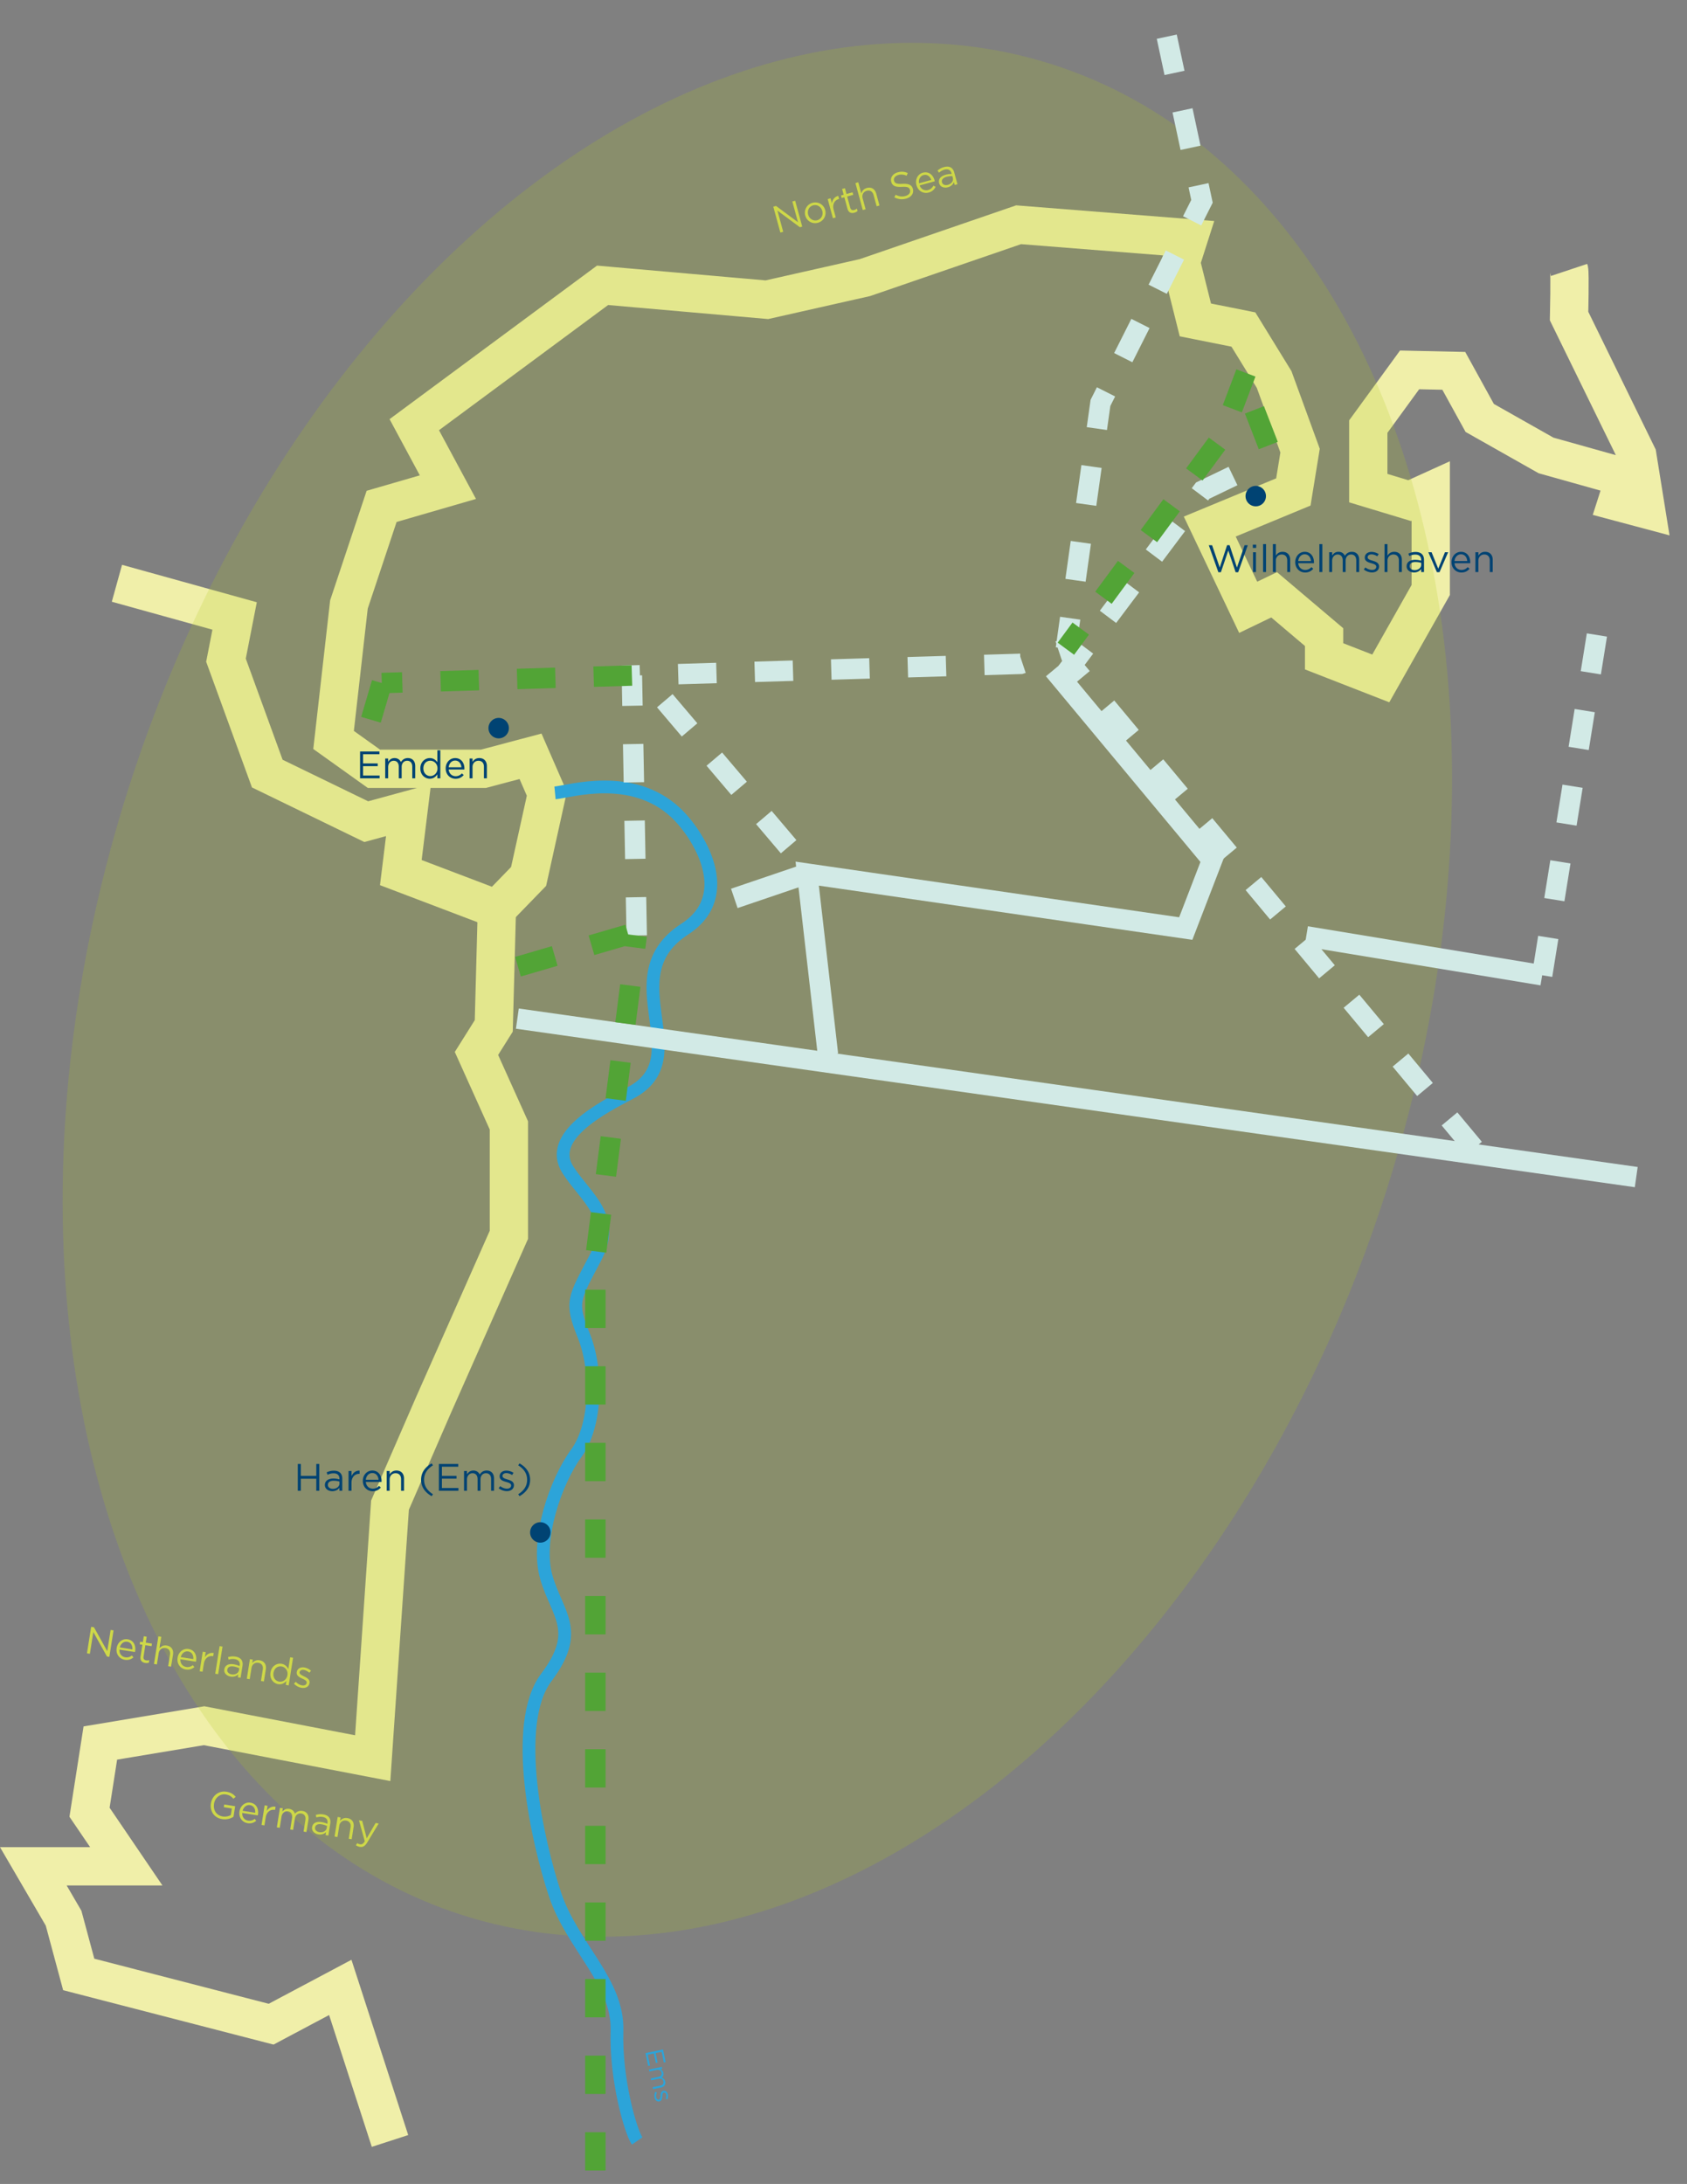<svg xmlns="http://www.w3.org/2000/svg" viewBox="0 0 661.057 855.387"><rect x="0" y="0" width="661.057" height="855.387" fill="#808080" stroke="none"/><defs><style>.cls-2{fill:#004373}.cls-3{stroke:#52a436}.cls-3,.cls-5,.cls-6,.cls-7{fill:none}.cls-3,.cls-6{stroke-dasharray:15 15}.cls-3,.cls-6,.cls-7{stroke-miterlimit:10;stroke-width:8px}.cls-8{fill:#ced848}.cls-9{fill:#2ca4d9}.cls-5{stroke:#f0efa9;stroke-width:15px}.cls-6,.cls-7{stroke:#d2eae6}</style></defs><g style="isolation:isolate"><g id="Details"><g id="Nordsee-Ruhr-Link"><g id="Grenzen-6" data-name="Grenzen"><path d="M614.85 105.722c.376 1.13 0 18.07 0 18.07l26.729 54.589 3.388 21.082-11.294-3.012 3.012-9.411-30.87-8.66-25.977-14.682-10.165-18.447-17.318-.376-16.188 22.212v24.094l16.188 4.894 8.283-3.765v38.777l-19.577 34.635-22.211-8.66v-7.528l-19.577-16.565-10.165 4.894-15.058-31.624 32.753-13.552 2.635-16.189-10.165-27.858-12.047-19.577-18.823-3.765-5.647-22.588 3.011-9.411-66.635-5.271-60.235 20.706-38.4 8.659-64.376-5.647-73.788 54.588 13.176 24.47-25.976 7.53-12.8 38.4-6.024 53.082 15.812 11.294h42.918l18.447-4.894 6.4 14.682-7.153 32.377-12.424 12.8-37.647-14.306 3.012-24.47-16.565 4.517-38.776-18.824-16.188-44.423 3.388-17.318-46.118-12.8" class="cls-5"/><path d="m194.71 356.074-1.228 45.747-6.777 10.786 12.706 28.189v42.839l-29.647 66.918-16.94 38.964-6.777 99.106-66.07-12.706-40.66 6.776-4.235 27.106 14.4 21.177H13.06l11.859 20.33 5.929 22.023 75.388 19.482 27.106-14.4 19.482 60.14" class="cls-5"/></g><g id="Region-7" data-name="Region"><ellipse cx="296.768" cy="387.66" rx="380.415" ry="258.733" style="fill:#b0cb21;mix-blend-mode:multiply;opacity:.2" transform="rotate(-72.332 296.768 387.66)"/><path d="m260.503 274.448 49.283 58.083" class="cls-6"/></g><g id="Leitungen-7" data-name="Leitungen"><path d="M217.482 310.553c5.93-.565 30.044-8.188 47.153 7.624 8.711 8.05 24.372 32.35 3.67 45.74-28.81 18.636 5.177 50.26-21.189 64.113-10.938 5.747-33.036 17.017-24.552 30.193 7.163 11.125 19.2 18.353 10.73 34.447-8.471 16.094-9.883 17.224-4.518 30.494s5.122 35.012-2.945 46.024-16 33.882-11.751 48.564 13.822 20.894 0 39.247-3.375 64.66 3.402 84.988c6.776 20.33 24.847 34.165 24.282 53.365s5.365 39.53 7.906 43.2" style="fill:none;stroke:#2ca4d9;stroke-width:5px"/><path d="m491.554 160.534 7.742 19.933M149.605 267.527l-6.382 21.662" class="cls-3"/><path d="m641.17 461.033-140.313-19.865-100.277-14.196-98.42-13.934-99.429-14.077M324.44 413.038l-8.135-70.862 148.334 21.51 10.336-26.83-62.041-74.543M287.744 351.874l28.561-9.698" class="cls-7"/><path d="M604.305 381.988 628.022 234.6" class="cls-6"/><path d="m511.853 366.741 92.452 15.247" class="cls-7"/><path d="m483.154 186.444-11.88 5.72-51.346 68.413 159.812 191.76M249.503 366.412l-1.89-101.828 152.268-4.572 17.789-5.93 13.553-96.282 39.776-78.951-13.8-64.484" class="cls-6"/><path d="m488.214 146.072-9.651 25.432-60.893 82.579M247.613 264.584l-98.008 2.943M233.294 850.128V492.67l16.209-126.258M202.97 378.623l50.933-14.851" class="cls-3"/></g><g id="Labels-7" data-name="Labels"><path d="M473.674 213.551h1.29l3 8.746 2.88-8.775h.975l2.88 8.775 2.999-8.746h1.245l-3.75 10.576h-1.005l-2.88-8.52-2.895 8.52h-.99zM490.924 213.327h1.32v1.275h-1.32zm.075 2.97h1.155v7.754h-1.155zM494.944 213.102h1.154v10.95h-1.154zM498.783 213.102h1.155v4.545c.51-.84 1.32-1.515 2.655-1.515 1.875 0 2.97 1.26 2.97 3.105v4.814h-1.155v-4.53c0-1.44-.78-2.34-2.145-2.34-1.334 0-2.325.976-2.325 2.431v4.44h-1.155zM507.543 220.197v-.03c0-2.236 1.575-4.035 3.72-4.035 2.295 0 3.615 1.83 3.615 4.094 0 .15 0 .24-.015.375h-6.15c.165 1.68 1.35 2.625 2.73 2.625 1.065 0 1.815-.434 2.444-1.094l.721.644c-.78.87-1.725 1.455-3.195 1.455-2.13 0-3.87-1.635-3.87-4.034m6.165-.45c-.12-1.41-.93-2.64-2.475-2.64-1.35 0-2.37 1.125-2.52 2.64zM517.008 213.102h1.155v10.95h-1.155zM520.848 216.297h1.156v1.304c.51-.764 1.199-1.47 2.505-1.47 1.26 0 2.069.675 2.489 1.545.556-.854 1.38-1.544 2.73-1.544 1.784 0 2.88 1.2 2.88 3.12v4.8h-1.155v-4.53c0-1.5-.75-2.34-2.01-2.34-1.17 0-2.145.87-2.145 2.4v4.47h-1.14v-4.56c0-1.455-.765-2.31-1.995-2.31s-2.16 1.02-2.16 2.445v4.424h-1.155zM534.423 223.061l.585-.824c.84.63 1.77.99 2.685.99.93 0 1.605-.48 1.605-1.23v-.03c0-.78-.915-1.08-1.935-1.366-1.215-.344-2.565-.764-2.565-2.19v-.03c0-1.334 1.11-2.22 2.64-2.22.945 0 1.994.33 2.79.855l-.525.87c-.72-.464-1.545-.75-2.295-.75-.915 0-1.5.48-1.5 1.125v.03c0 .736.96 1.02 1.995 1.336 1.2.36 2.49.825 2.49 2.22v.03c0 1.47-1.215 2.325-2.76 2.325-1.11 0-2.34-.436-3.21-1.14M542.538 213.102h1.155v4.545c.51-.84 1.32-1.515 2.654-1.515 1.875 0 2.97 1.26 2.97 3.105v4.814h-1.154v-4.53c0-1.44-.78-2.34-2.146-2.34-1.335 0-2.324.976-2.324 2.431v4.44h-1.155zM551.193 221.801v-.03c0-1.635 1.35-2.505 3.315-2.505.99 0 1.695.136 2.384.33v-.27c0-1.395-.854-2.114-2.31-2.114-.914 0-1.634.24-2.354.57l-.345-.945c.855-.39 1.695-.645 2.82-.645 1.095 0 1.934.285 2.505.855.525.525.795 1.275.795 2.264v4.74h-1.11v-1.17c-.54.706-1.44 1.335-2.805 1.335-1.44 0-2.895-.825-2.895-2.415m5.715-.6v-.75a8 8 0 0 0-2.28-.33c-1.455 0-2.265.63-2.265 1.605v.03c0 .975.9 1.545 1.95 1.545 1.425 0 2.595-.87 2.595-2.1M559.698 216.297h1.274l2.61 6.434 2.626-6.434h1.244l-3.374 7.814h-1.02zM568.787 220.197v-.03c0-2.236 1.575-4.035 3.72-4.035 2.296 0 3.615 1.83 3.615 4.094 0 .15 0 .24-.015.375h-6.15c.165 1.68 1.35 2.625 2.73 2.625 1.065 0 1.815-.434 2.445-1.094l.72.644c-.78.87-1.725 1.455-3.195 1.455-2.13 0-3.87-1.635-3.87-4.034m6.165-.45c-.12-1.41-.93-2.64-2.475-2.64-1.35 0-2.37 1.125-2.52 2.64zM578.147 216.297h1.156v1.35c.51-.84 1.319-1.515 2.654-1.515 1.875 0 2.97 1.26 2.97 3.105v4.814h-1.155v-4.53c0-1.44-.78-2.34-2.145-2.34-1.335 0-2.324.976-2.324 2.431v4.44h-1.156zM141.091 294.337h7.59v1.08h-6.405v3.585h5.73v1.08h-5.73v3.675h6.48v1.08h-7.665zM150.946 297.082h1.155v1.304c.51-.764 1.2-1.47 2.505-1.47 1.26 0 2.07.675 2.49 1.546.555-.855 1.38-1.545 2.73-1.545 1.785 0 2.88 1.2 2.88 3.12v4.8h-1.155v-4.53c0-1.5-.75-2.34-2.01-2.34-1.17 0-2.145.87-2.145 2.4v4.47h-1.14v-4.56c0-1.455-.765-2.31-1.995-2.31s-2.16 1.02-2.16 2.445v4.425h-1.155zM164.716 300.982v-.03c0-2.535 1.845-4.035 3.705-4.035 1.44 0 2.37.78 2.97 1.65v-4.68h1.155v10.95h-1.155v-1.56c-.63.93-1.545 1.725-2.97 1.725-1.86 0-3.705-1.47-3.705-4.02m6.72-.016v-.029c0-1.785-1.365-2.985-2.805-2.985-1.5 0-2.73 1.11-2.73 2.985v.03c0 1.83 1.26 3 2.73 3 1.44 0 2.805-1.215 2.805-3M174.645 300.982v-.03c0-2.236 1.576-4.035 3.721-4.035 2.295 0 3.614 1.83 3.614 4.094 0 .15 0 .24-.014.375h-6.15c.164 1.681 1.35 2.625 2.73 2.625 1.064 0 1.814-.434 2.444-1.094l.72.644c-.78.87-1.725 1.455-3.195 1.455-2.13 0-3.87-1.634-3.87-4.034m6.165-.45c-.12-1.41-.93-2.64-2.474-2.64-1.35 0-2.37 1.125-2.52 2.64zM184.006 297.082h1.155v1.35c.51-.84 1.32-1.515 2.654-1.515 1.875 0 2.97 1.26 2.97 3.105v4.815h-1.154v-4.53c0-1.44-.78-2.34-2.146-2.34-1.335 0-2.324.975-2.324 2.43v4.44h-1.155zM116.69 573.39h1.186v4.665h6.06v-4.665h1.184v10.5h-1.185v-4.724h-6.06v4.724h-1.184zM127.31 581.64v-.03c0-1.635 1.35-2.505 3.316-2.505.99 0 1.695.136 2.385.33v-.27c0-1.395-.855-2.115-2.31-2.115-.916 0-1.635.24-2.355.57l-.345-.945c.855-.39 1.695-.644 2.82-.644 1.094 0 1.935.285 2.504.854.525.526.795 1.276.795 2.265v4.74h-1.11v-1.17c-.54.705-1.44 1.335-2.804 1.335-1.44 0-2.895-.825-2.895-2.415m5.716-.6v-.75a8 8 0 0 0-2.28-.33c-1.455 0-2.265.63-2.265 1.605v.03c0 .975.9 1.545 1.95 1.545 1.425 0 2.595-.87 2.595-2.1M136.58 576.135h1.156v2.026c.57-1.29 1.694-2.22 3.165-2.16v1.245h-.09c-1.695 0-3.075 1.215-3.075 3.554v3.09h-1.155zM142.176 580.036v-.03c0-2.236 1.574-4.036 3.72-4.036 2.294 0 3.615 1.83 3.615 4.095 0 .15 0 .24-.016.375h-6.15c.166 1.68 1.35 2.625 2.73 2.625 1.065 0 1.815-.434 2.445-1.095l.72.645c-.78.87-1.725 1.455-3.195 1.455-2.13 0-3.87-1.635-3.87-4.034m6.165-.45c-.12-1.41-.931-2.64-2.475-2.64-1.35 0-2.37 1.125-2.52 2.64zM151.536 576.135h1.155v1.351c.51-.84 1.32-1.516 2.655-1.516 1.875 0 2.97 1.26 2.97 3.106v4.814h-1.155v-4.53c0-1.44-.78-2.34-2.146-2.34-1.335 0-2.324.976-2.324 2.43v4.44h-1.155zM165.005 579.586c0-2.76 1.485-4.92 4.155-6.42l.495.764c-2.28 1.455-3.48 3.255-3.48 5.656 0 2.399 1.2 4.199 3.48 5.654l-.495.766c-2.67-1.5-4.155-3.66-4.155-6.42M171.98 573.39h7.59v1.08h-6.405v3.585h5.73v1.08h-5.73v3.675h6.48v1.08h-7.665zM181.836 576.135h1.155v1.305c.51-.765 1.2-1.47 2.505-1.47 1.26 0 2.07.675 2.49 1.545.555-.854 1.379-1.545 2.73-1.545 1.784 0 2.88 1.2 2.88 3.12v4.8h-1.156v-4.53c0-1.499-.75-2.34-2.01-2.34-1.17 0-2.145.87-2.145 2.4v4.47h-1.14v-4.56c0-1.454-.764-2.31-1.995-2.31-1.23 0-2.159 1.02-2.159 2.446v4.424h-1.155zM195.41 582.9l.585-.824c.84.63 1.77.99 2.685.99.93 0 1.605-.48 1.605-1.23v-.03c0-.78-.915-1.08-1.935-1.366-1.214-.345-2.565-.765-2.565-2.19v-.03c0-1.335 1.11-2.22 2.64-2.22.945 0 1.995.33 2.79.855l-.525.87c-.72-.465-1.545-.75-2.295-.75-.915 0-1.5.48-1.5 1.125v.03c0 .736.96 1.02 1.995 1.336 1.2.36 2.49.825 2.49 2.22v.03c0 1.47-1.215 2.325-2.76 2.325-1.11 0-2.34-.436-3.21-1.14M203.075 585.24c2.28-1.455 3.48-3.255 3.48-5.654s-1.2-4.2-3.48-5.656l.495-.764c2.67 1.5 4.155 3.66 4.155 6.42s-1.485 4.92-4.155 6.42z" class="cls-2"/><path d="m259.796 802.718 1.036 4.95-.704.148-.875-4.178-2.338.49.782 3.737-.704.147-.782-3.737-2.397.502.885 4.227-.705.147-1.046-5zM259.351 809.524l.158.754-.85.178c.567.227 1.122.582 1.3 1.432.172.823-.158 1.443-.668 1.835.633.245 1.196.69 1.38 1.57.244 1.165-.39 2.043-1.642 2.304l-3.13.656-.158-.754 2.955-.618c.978-.205 1.422-.809 1.25-1.63-.16-.764-.858-1.28-1.856-1.072l-2.916.61-.156-.743 2.974-.622c.95-.199 1.402-.815 1.234-1.617s-.96-1.27-1.889-1.075l-2.886.604-.157-.753zM256.793 819.305l.618.27c-.296.634-.404 1.289-.28 1.886.128.606.532.981 1.022.88l.02-.005c.508-.107.579-.744.626-1.449.058-.84.149-1.777 1.078-1.971l.02-.004c.87-.183 1.598.42 1.807 1.419a3.54 3.54 0 0 1-.176 1.936l-.64-.224c.206-.533.279-1.11.176-1.599-.124-.597-.517-.913-.938-.824l-.02.004c-.478.1-.534.764-.598 1.483-.07.831-.198 1.736-1.108 1.927l-.02.004c-.958.2-1.681-.475-1.892-1.484a3.55 3.55 0 0 1 .305-2.249" class="cls-9"/><path d="M496.07 194.318a3.997 3.997 0 0 1-4 3.996c-2.21 0-4-1.787-4-3.996a4 4 0 0 1 4-4.004c2.209 0 4 1.787 4 4.004M199.411 285.193a3.997 3.997 0 0 1-4 3.996c-2.209 0-4-1.787-4-3.996a4 4 0 0 1 4-4.004c2.21 0 4 1.787 4 4.004M215.725 600.21a3.997 3.997 0 0 1-4 3.997c-2.21 0-4-1.788-4-3.996a4 4 0 0 1 4-4.004c2.209 0 4 1.787 4 4.004" class="cls-2"/><g id="Labels_EN" data-name="Labels EN"><path d="m82.65 706.33.006-.03c.452-2.843 2.94-5.03 6.05-4.536 1.749.279 2.75.953 3.649 1.993l-.897.768c-.69-.824-1.5-1.454-2.967-1.686-2.296-.366-4.249 1.314-4.616 3.626l-.005.029c-.393 2.473.9 4.562 3.418 4.963 1.185.188 2.355-.097 3.158-.562l.409-2.578-3.155-.5.167-1.053 4.28.681-.655 4.133a6.36 6.36 0 0 1-4.415.923c-3.259-.518-4.897-3.208-4.426-6.171M93.843 709.49l.004-.028c.352-2.208 2.189-3.739 4.308-3.403 2.266.36 3.282 2.375 2.927 4.612a3 3 0 0 1-.073.368l-6.074-.965c-.1 1.685.921 2.805 2.284 3.02 1.052.167 1.86-.143 2.586-.697l.61.75c-.906.737-1.931 1.166-3.383.936-2.104-.334-3.566-2.222-3.189-4.592m6.159.524c.103-1.412-.504-2.753-2.03-2.995-1.333-.212-2.517.739-2.903 2.211zM103.699 707.108l1.14.18-.318 2.002c.766-1.185 2.023-1.927 3.466-1.637l-.196 1.23-.09-.014c-1.673-.267-3.227.717-3.594 3.027l-.485 3.052-1.14-.182zM109.699 708.061l1.14.182-.204 1.288c.623-.675 1.416-1.264 2.704-1.059 1.245.199 1.938.992 2.216 1.917.683-.756 1.605-1.31 2.94-1.097 1.762.28 2.656 1.637 2.354 3.534l-.753 4.74-1.141-.182.71-4.474c.236-1.48-.373-2.428-1.617-2.626-1.155-.184-2.255.522-2.495 2.034l-.702 4.414-1.125-.179.715-4.503c.229-1.437-.392-2.402-1.607-2.594-1.215-.194-2.294.669-2.517 2.076l-.695 4.37-1.14-.182zM122.3 715.637l.005-.029c.257-1.614 1.727-2.262 3.667-1.954.978.156 1.653.4 2.303.7l.042-.265c.22-1.378-.512-2.224-1.949-2.453-.903-.142-1.651-.018-2.414.195l-.193-.988c.906-.252 1.775-.37 2.886-.194 1.081.172 1.866.585 2.34 1.236.436.602.585 1.385.43 2.363l-.744 4.68-1.097-.173.184-1.156c-.643.612-1.632 1.092-2.98.878-1.421-.225-2.729-1.27-2.48-2.84m5.738.306.119-.741a8 8 0 0 0-2.2-.684c-1.438-.228-2.337.267-2.49 1.229l-.004.03c-.153.963.646 1.667 1.684 1.832 1.407.224 2.699-.452 2.891-1.666M132.32 711.656l1.14.182-.211 1.334c.635-.751 1.54-1.29 2.86-1.081 1.85.294 2.735 1.71 2.445 3.534l-.755 4.754-1.14-.181.71-4.475c.226-1.42-.403-2.432-1.752-2.647-1.318-.21-2.448.598-2.676 2.036l-.697 4.384-1.14-.18zM147.178 714.017l1.214.193-4.472 7.4c-.903 1.481-1.735 1.941-2.89 1.758-.638-.1-1.09-.31-1.57-.645l.53-.842c.338.252.666.394 1.155.472.681.109 1.167-.179 1.799-1.187l-2.27-8.182 1.26.2 1.77 6.827zM303.023 80.955l1.07-.292 8.597 6.378-2.215-8.118 1.115-.305 2.763 10.13-.912.248-8.806-6.52 2.265 8.305-1.113.304zM315.557 84.44l-.007-.03c-.577-2.112.583-4.358 2.84-4.973 2.243-.612 4.374.703 4.95 2.817l.008.028c.578 2.113-.597 4.36-2.855 4.976-2.243.613-4.36-.707-4.936-2.819m6.657-1.816-.01-.03c-.438-1.606-1.997-2.595-3.574-2.165-1.62.443-2.375 2.063-1.946 3.641l.008.028c.439 1.607 1.98 2.585 3.558 2.156 1.62-.443 2.393-2.053 1.964-3.63M324.338 77.985l1.114-.304.533 1.954c.211-1.394 1.05-2.587 2.485-2.917l.328 1.202-.087.023c-1.636.446-2.647 1.981-2.03 4.238l.812 2.982-1.114.303zM332.089 81.779l-1.232-4.515-1.042.285-.268-.985 1.042-.284-.616-2.258 1.115-.304.616 2.257 2.373-.647.269.985-2.374.648 1.193 4.369c.248.912.846 1.106 1.597.901a2.4 2.4 0 0 0 1.014-.556l.26.955c-.334.308-.722.539-1.258.685-1.2.327-2.274-.017-2.69-1.536M335.204 71.71l1.114-.304 1.196 4.385c.272-.946.874-1.81 2.163-2.161 1.808-.495 3.196.433 3.682 2.213l1.267 4.645-1.114.305-1.19-4.371c-.38-1.39-1.37-2.052-2.687-1.693-1.289.352-1.986 1.553-1.603 2.957l1.168 4.282-1.114.305zM350.46 77.311l.48-1.033c1.318.667 2.461.868 3.864.485 1.36-.37 2.06-1.339 1.789-2.338l-.008-.028c-.257-.941-.91-1.338-3.158-1.206-2.47.128-3.746-.331-4.2-1.996l-.007-.03c-.435-1.59.649-3.146 2.574-3.671 1.475-.403 2.646-.272 3.9.274l-.426 1.064c-1.15-.51-2.181-.587-3.223-.303-1.318.36-1.958 1.312-1.71 2.224l.009.029c.26.954.926 1.349 3.286 1.219 2.391-.124 3.658.416 4.08 1.965l.009.028c.473 1.737-.665 3.26-2.677 3.808-1.607.439-3.07.263-4.581-.49M359.125 72.538l-.008-.03c-.589-2.156.457-4.307 2.527-4.872 2.214-.604 3.968.815 4.565 3 .04.145.063.23.085.365l-5.934 1.619c.602 1.578 1.994 2.177 3.325 1.813 1.027-.28 1.636-.896 2.07-1.699l.865.432c-.524 1.046-1.281 1.858-2.7 2.245-2.054.56-4.163-.559-4.795-2.873m5.829-2.058c-.486-1.328-1.592-2.3-3.082-1.894-1.303.355-1.99 1.709-1.736 3.21zM368.012 71.776l-.007-.03c-.43-1.576.643-2.77 2.539-3.288a8.3 8.3 0 0 1 2.387-.31l-.07-.26c-.368-1.346-1.382-1.815-2.786-1.432-.883.241-1.514.662-2.121 1.17l-.582-.822c.723-.6 1.466-1.067 2.55-1.363 1.057-.289 1.942-.234 2.642.164.646.37 1.103 1.022 1.364 1.977l1.247 4.572-1.072.292-.307-1.128c-.334.822-1.037 1.666-2.355 2.025-1.388.38-3.01-.034-3.429-1.567m5.357-2.083-.197-.724a8.1 8.1 0 0 0-2.287.283c-1.404.382-2.019 1.204-1.763 2.143l.008.03c.257.94 1.274 1.253 2.288.977 1.375-.375 2.274-1.522 1.95-2.709M35.724 637.186l1.096.175 5.212 9.348 1.32-8.31 1.141.18-1.647 10.37-.934-.148-5.344-9.566-1.351 8.502-1.141-.18zM45.717 645.504l.005-.03c.351-2.208 2.188-3.739 4.307-3.402 2.266.36 3.283 2.375 2.927 4.611a3 3 0 0 1-.073.368l-6.074-.964c-.1 1.685.922 2.803 2.285 3.02 1.051.167 1.86-.144 2.586-.697l.61.749c-.907.737-1.932 1.167-3.384.936-2.103-.335-3.565-2.222-3.189-4.591m6.16.522c.102-1.411-.505-2.753-2.03-2.995-1.334-.212-2.518.74-2.904 2.212zM55.078 648.813l.735-4.622-1.067-.169.16-1.008 1.067.17.367-2.311 1.141.181-.367 2.31 2.429.387-.16 1.007-2.43-.385-.71 4.472c-.148.934.316 1.358 1.086 1.48.386.061.723.038 1.154-.09l-.156.978a2.9 2.9 0 0 1-1.43.106c-1.229-.195-2.066-.951-1.819-2.506M62.06 640.917l1.14.18-.714 4.49c.636-.751 1.542-1.29 2.86-1.081 1.852.294 2.735 1.71 2.446 3.534l-.756 4.754-1.14-.181.71-4.475c.226-1.422-.403-2.432-1.75-2.647-1.319-.21-2.45.599-2.678 2.036l-.697 4.384-1.14-.18zM69.596 649.298l.005-.03c.351-2.208 2.189-3.738 4.308-3.401 2.266.36 3.282 2.375 2.927 4.611a3 3 0 0 1-.074.368l-6.074-.965c-.1 1.685.922 2.804 2.285 3.021 1.051.167 1.86-.144 2.586-.698l.61.75c-.907.737-1.932 1.166-3.384.935-2.103-.334-3.565-2.221-3.189-4.591m6.16.523c.103-1.412-.504-2.753-2.03-2.995-1.334-.212-2.517.738-2.904 2.21zM79.452 646.915l1.142.181-.318 2c.765-1.184 2.022-1.926 3.464-1.636l-.196 1.23-.089-.015c-1.673-.265-3.226.717-3.593 3.029l-.485 3.05-1.141-.18zM86.057 644.73l1.141.18-1.718 10.814-1.141-.18zM87.908 653.832l.004-.03c.257-1.614 1.726-2.261 3.667-1.953.977.156 1.653.4 2.303.7l.042-.266c.22-1.378-.512-2.223-1.949-2.451-.903-.144-1.652-.02-2.414.193l-.194-.987c.907-.251 1.776-.371 2.887-.195 1.081.172 1.866.585 2.34 1.237.436.601.585 1.385.43 2.362l-.744 4.68-1.097-.173.184-1.155c-.644.611-1.631 1.092-2.98.878-1.422-.226-2.729-1.27-2.48-2.84m5.738.305.117-.74a8.1 8.1 0 0 0-2.2-.684c-1.437-.229-2.336.266-2.488 1.228l-.005.03c-.153.963.646 1.667 1.684 1.832 1.406.224 2.698-.452 2.892-1.666M97.926 649.85l1.14.182-.211 1.334c.635-.751 1.54-1.29 2.86-1.081 1.85.295 2.734 1.71 2.444 3.533l-.755 4.755-1.14-.18.711-4.475c.226-1.422-.403-2.433-1.752-2.648-1.318-.209-2.448.599-2.677 2.036l-.696 4.384-1.141-.18zM105.994 655.082l.005-.03c.398-2.503 2.455-3.696 4.293-3.404 1.422.227 2.218 1.143 2.674 2.097l.734-4.622 1.141.181-1.718 10.813-1.14-.18.244-1.54c-.768.819-1.797 1.46-3.204 1.236-1.837-.292-3.428-2.033-3.029-4.551m6.64 1.04.004-.03c.28-1.762-.88-3.163-2.3-3.388-1.482-.236-2.87.668-3.165 2.52l-.005.029c-.287 1.807.773 3.16 2.225 3.39 1.421.227 2.96-.759 3.241-2.521M115.189 659.443l.707-.723c.731.754 1.593 1.256 2.497 1.399.918.146 1.66-.222 1.777-.962l.005-.03c.122-.77-.734-1.21-1.696-1.652-1.146-.531-2.414-1.158-2.19-2.564l.005-.03c.21-1.319 1.445-2.018 2.956-1.778.933.148 1.917.639 2.621 1.281l-.655.778c-.639-.572-1.409-.984-2.15-1.102-.903-.143-1.556.24-1.657.876l-.005.03c-.116.726.788 1.158 1.761 1.631 1.129.545 2.33 1.206 2.11 2.583l-.004.03c-.231 1.452-1.566 2.106-3.091 1.863-1.096-.174-2.243-.797-2.991-1.63" class="cls-8"/></g></g></g></g></g></svg>